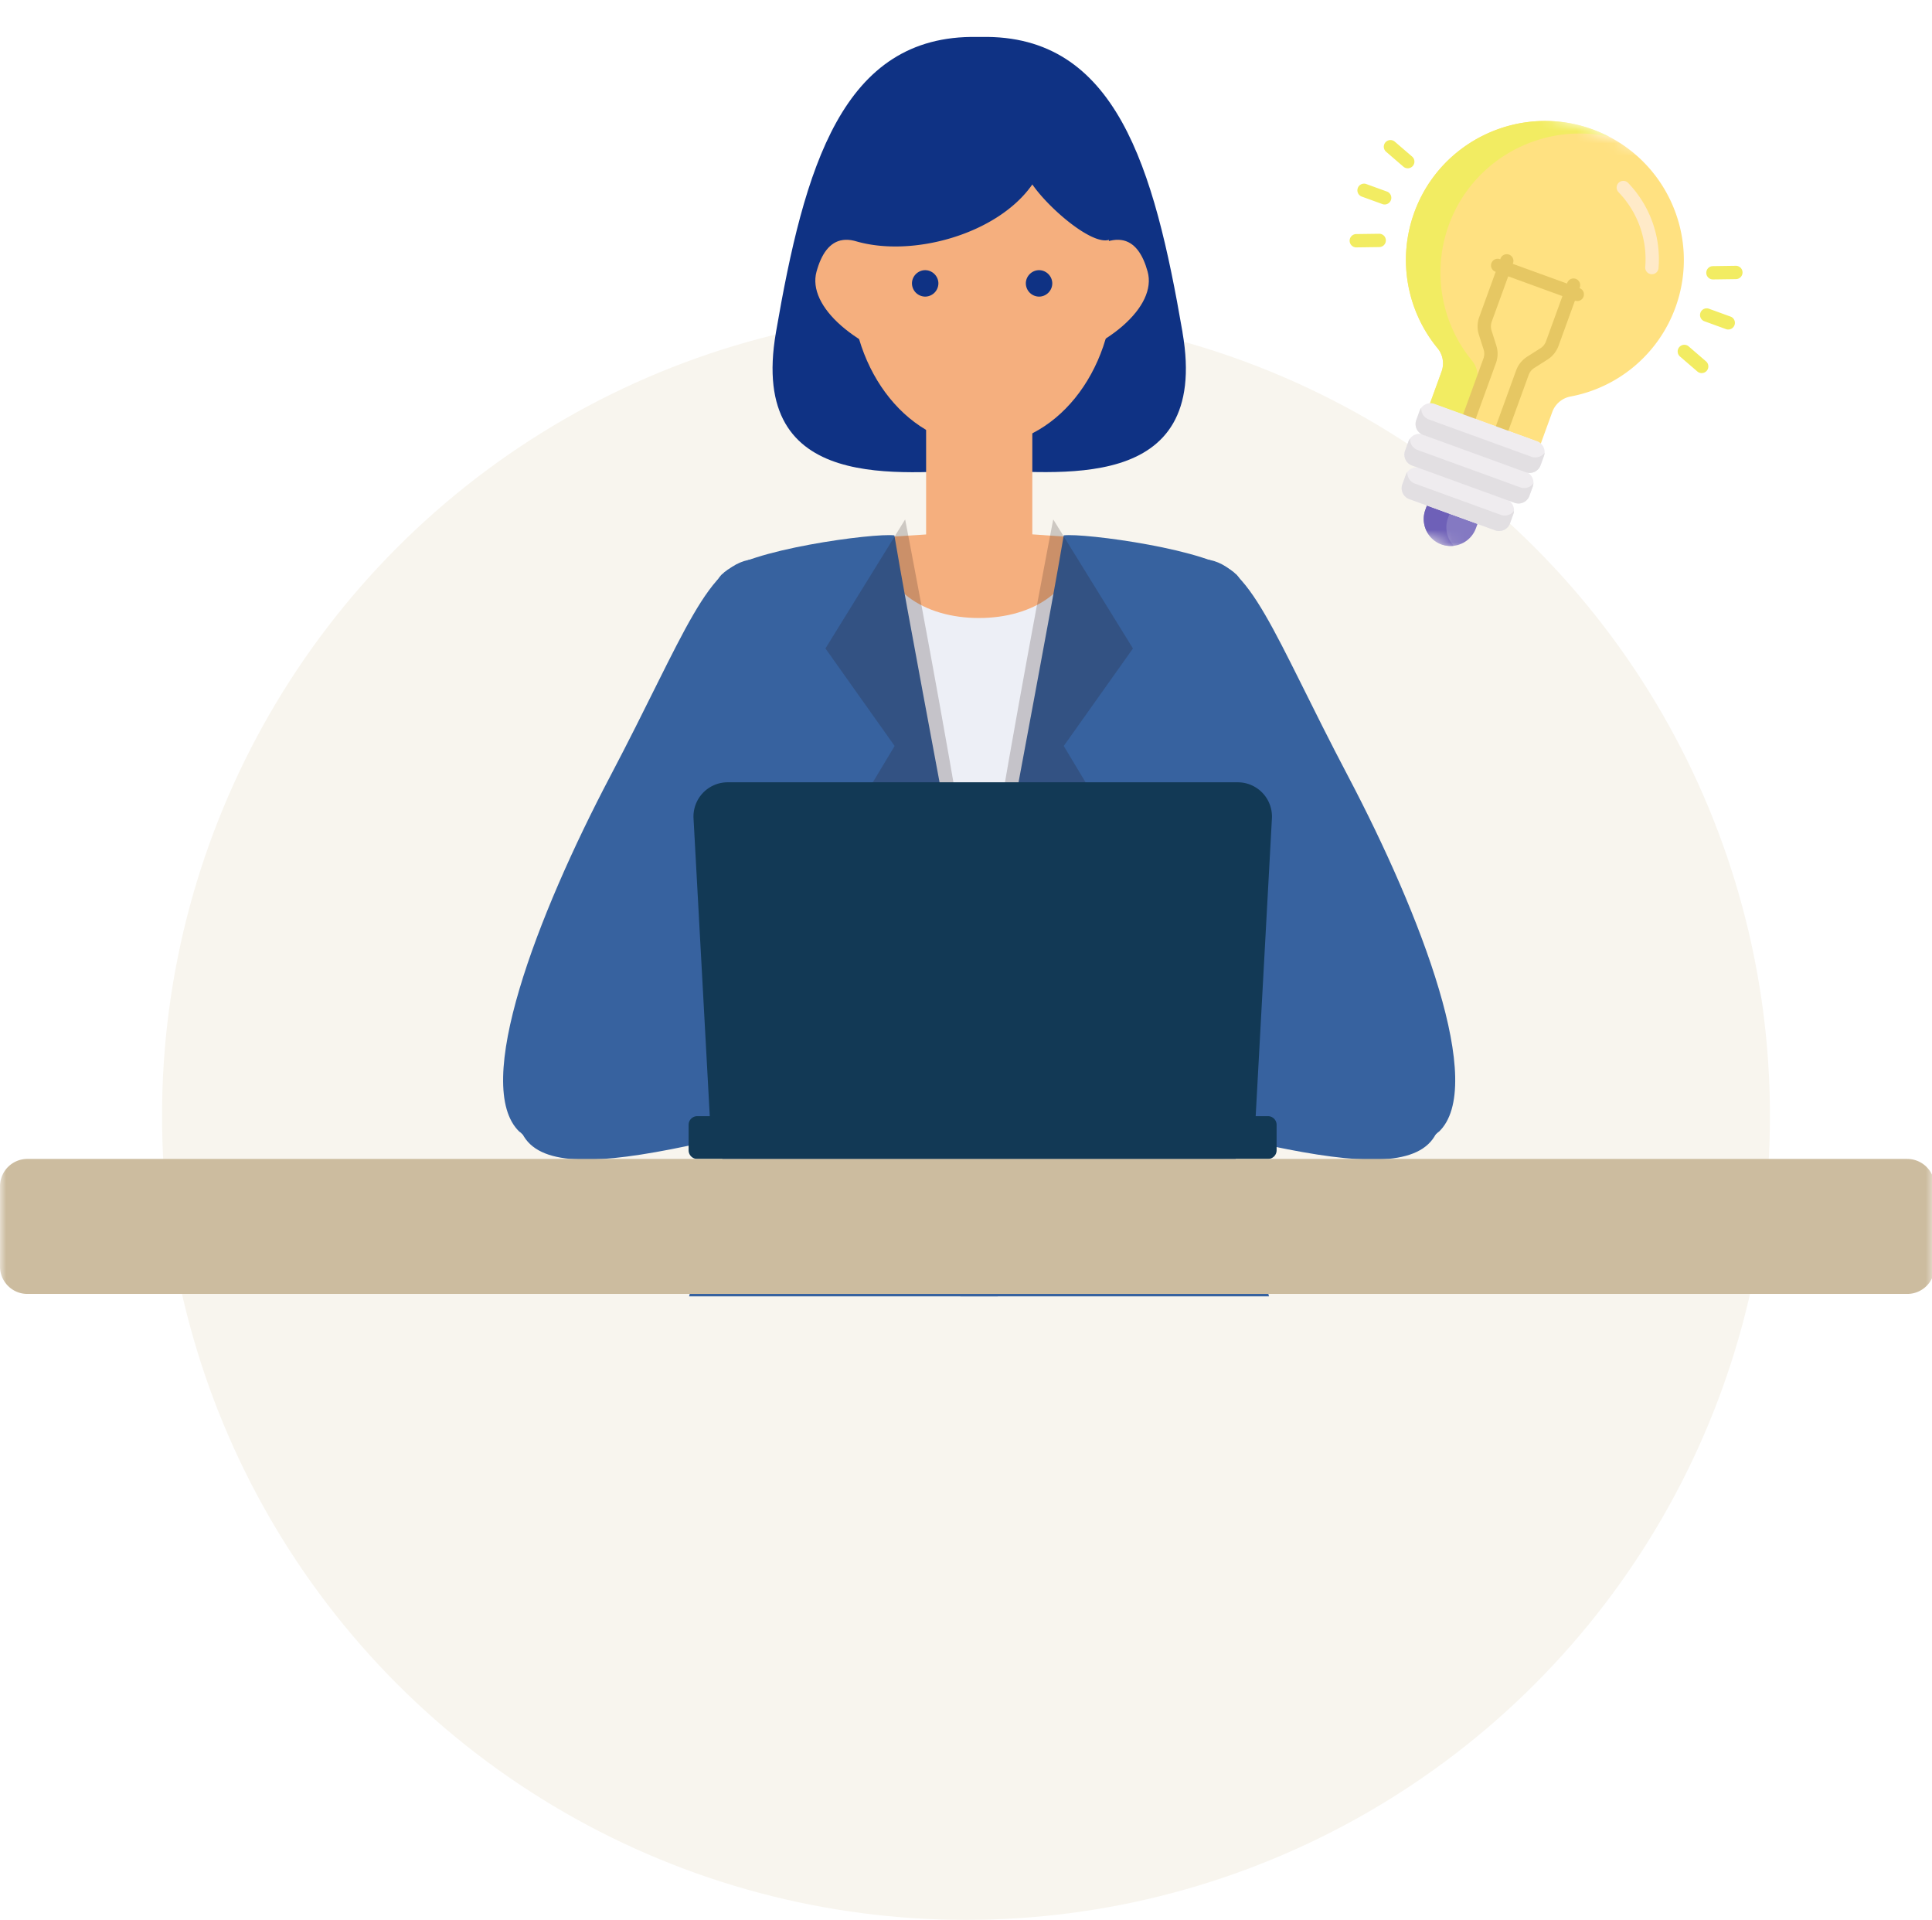 <svg width="155" height="154" fill="none" xmlns="http://www.w3.org/2000/svg"><circle cx="77.5" cy="89.5" r="64.5" fill="#F8F5EE"/><g clip-path="url(#a)"><mask id="b" style="mask-type:luminance" maskUnits="userSpaceOnUse" x="0" y="0" width="156" height="132"><path d="M155.21 0H0v131.19h155.21V0Z" fill="#fff"/></mask><g mask="url(#b)"><path d="M90.518 44.852H66.613v86.316h23.905V44.852Z" fill="#EDEFF6"/><path d="M94.87 26.643c-2.275-13.198-5.32-23.89-16.135-23.679h-.348c-10.834-.193-13.86 10.5-16.135 23.698-2.276 13.16 10.333 11.137 16.309 11.06 5.976.058 18.584 2.1 16.309-11.06v-.019Z" fill="#0F3284"/><path d="M89.337 22.732c0 7.187-4.723 13.005-10.525 13.005-5.803 0-10.527-5.819-10.527-13.005 0-7.187 4.724-13.005 10.527-13.005 5.802 0 10.525 5.818 10.525 13.005Z" fill="#F5AF7E"/><path d="M81.855 29.843c-.771 2.794-1.948 1.06-7.577-.385s-9.542-4.875-8.77-7.669c.77-2.794 2.621-3.969 6.746 0 5.63 5.414 10.372 5.26 9.601 8.054Z" fill="#F5AF7E"/><path d="M75.723 29.843c.772 2.794 1.948 1.06 7.577-.385s9.542-4.875 8.772-7.669c-.772-2.794-2.622-3.969-6.748 0-5.63 5.414-10.371 5.26-9.601 8.054Z" fill="#F5AF7E"/><path d="M82.822 29.453H74.3v16.493h8.52V29.453Z" fill="#F5AF7E"/><path d="M70.54 43.118c0 4.142 3.585 6.454 7.999 6.454 4.415 0 8-2.312 8-6.454l-7.922-.54-8.078.54Z" fill="#F5AF7E"/><path d="M75.285 22.732a1.07 1.07 0 0 1-1.06 1.06 1.07 1.07 0 0 1-1.06-1.06c0-.578.481-1.06 1.06-1.06.578 0 1.06.482 1.06 1.06ZM84.421 22.732c0 .578-.481 1.06-1.06 1.06a1.07 1.07 0 0 1-1.06-1.06c0-.578.482-1.06 1.06-1.06.579 0 1.06.482 1.06 1.06ZM68.633 19.34c4.55 1.35 11.412-.558 14.189-4.546 1.31 1.907 4.743 4.855 6.13 4.45.772-3.776-2.602-10.674-10.584-10.674-10.082 0-9.696 10.366-9.735 10.751v.02Z" fill="#0F3284"/><path d="M99.162 46.065c-1.87-1.965-12.24-3.333-13.822-3.121-2.256 13.37-8.617 44.39-8.617 51.712 0 7.322.559 35.105 12.28 34.392 11.701-.713 16.637-1.831 17.485-3.815.849-1.985-8.328-33.274-8.039-36.645.29-3.392 5.495-37.456.713-42.542v.019Z" fill="#37629F"/><path d="m84.514 41.688 6.381 10.326-5.552 7.823 2.833 4.72S76.513 96.003 76.089 97.12c-.424-10.154 8.405-55.431 8.405-55.431h.02Z" fill="#231815" style="mix-blend-mode:multiply" opacity=".2"/><path d="M57.931 46.065c1.87-1.965 12.243-3.333 13.823-3.121 2.256 13.37 8.617 44.39 8.617 51.712 0 7.322-.558 35.105-12.28 34.392-11.701-.713-16.637-1.831-17.485-3.815-.848-1.985 8.328-33.274 8.039-36.645-.29-3.392-5.495-37.456-.714-42.542v.019Z" fill="#37629F"/><path d="m72.604 41.688-6.381 10.326 5.551 7.823-2.833 4.72S80.604 96.003 81.029 97.12c.424-10.154-8.406-55.431-8.406-55.431h-.02Z" fill="#231815" style="mix-blend-mode:multiply" opacity=".2"/><path d="M41.698 90.804c-3.895-3.642 1.407-17.418 7.267-28.554 5.957-11.31 7.866-17.437 11.799-17.398 2.833 0 4.974 18.072 1.85 23.274-3.122 5.221-12.01 31.02-20.916 22.658v.02Z" fill="#37629F"/><path d="M41.912 86.371c2.313-8.65 19.413-7.051 25.447-6.647.174 2.467.81 6.937 1.543 8.825-18.74 4.835-29.67 7.784-27.01-2.178h.02ZM115.415 90.804c3.894-3.642-1.408-17.418-7.268-28.554-5.957-11.31-7.866-17.437-11.799-17.398-2.833 0-4.973 18.072-1.85 23.274 3.123 5.221 12.01 31.02 20.917 22.658v.02Z" fill="#37629F"/><path d="M115.205 86.371c-2.314-8.65-19.413-7.051-25.447-6.647-.174 2.467-.81 6.937-1.543 8.825 18.739 4.835 29.67 7.784 27.009-2.178h-.019Z" fill="#37629F"/><path d="M101.726 89.531H55.94a.694.694 0 0 0-.694.694v2.043c0 .382.31.694.694.694h45.786a.695.695 0 0 0 .694-.694v-2.043a.695.695 0 0 0-.694-.694Z" fill="#123955"/><path d="M97.956 92.962H59.727a2.745 2.745 0 0 1-2.737-2.583l-1.35-24.738a2.747 2.747 0 0 1 2.739-2.891h40.927a2.747 2.747 0 0 1 2.737 2.89l-1.349 24.74a2.732 2.732 0 0 1-2.738 2.582Z" fill="#123955"/><path d="M153.012 92.96H2.198A2.197 2.197 0 0 0 0 95.158v6.436c0 1.213.984 2.196 2.198 2.196h150.814a2.197 2.197 0 0 0 2.198-2.196v-6.436a2.197 2.197 0 0 0-2.198-2.196Z" fill="#CCBC9F"/></g><mask id="c" style="mask-type:luminance" maskUnits="userSpaceOnUse" x="98" y="4" width="47" height="46"><path d="M144.396 16.429 111.107 4.32 98.999 37.61l33.289 12.108 12.108-33.29Z" fill="#fff"/></mask><g mask="url(#c)"><path d="M127.767 10.38c-5.777-2.11-12.197.88-14.3 6.66a11.14 11.14 0 0 0 1.871 10.897c.431.523.547 1.236.315 1.872l-.928 2.552a.919.919 0 0 1 .354.054l8.226 2.992a.925.925 0 0 1 .305.186l.928-2.552a1.937 1.937 0 0 1 1.466-1.236 11.144 11.144 0 0 0 8.414-7.145c2.102-5.78-.875-12.171-6.651-14.28Z" fill="#FFE181"/><path d="M118.422 30.817a1.92 1.92 0 0 0-.314-1.873 11.138 11.138 0 0 1-1.872-10.898c1.93-5.306 7.5-8.26 12.871-7.076a11.2 11.2 0 0 0-1.34-.59c-5.777-2.11-12.197.88-14.3 6.66a11.14 11.14 0 0 0 1.871 10.897c.431.523.547 1.236.315 1.872l-.928 2.552a.919.919 0 0 1 .354.054l2.438.887.905-2.485Z" fill="#F2EC62"/><path d="M120.322 34.89a.534.534 0 0 1-.32-.685l1.635-4.495c.165-.453.479-.842.885-1.1l1.057-.67c.208-.13.369-.33.452-.56l1.707-4.692a.534.534 0 1 1 1.004.365l-1.706 4.691a2.199 2.199 0 0 1-.885 1.1l-1.057.67c-.208.13-.369.33-.452.561l-1.636 4.495a.533.533 0 0 1-.684.32ZM117.697 33.938a.533.533 0 0 1-.32-.685l1.635-4.496c.084-.23.09-.486.015-.72l-.381-1.192a2.192 2.192 0 0 1 .029-1.411l1.706-4.692a.534.534 0 0 1 1.005.366l-1.707 4.691c-.083.23-.089.487-.014.72l.38 1.193c.147.458.136.959-.028 1.41l-1.636 4.497a.533.533 0 0 1-.684.319Z" fill="#E6C763"/><path d="M131.991 21.453a7.748 7.748 0 0 0-2.142-6.04.537.537 0 0 1 .014-.756.537.537 0 0 1 .757.014 8.822 8.822 0 0 1 2.436 6.875.536.536 0 0 1-1.065-.093Z" fill="#FFEAC8"/><path d="m114.486 40.531-.134.369a2.165 2.165 0 0 0 1.29 2.766 2.166 2.166 0 0 0 2.767-1.291l.134-.368-4.057-1.476Z" fill="#8479C2"/><path d="m116.168 41.56.133-.368-1.815-.66-.134.368a2.165 2.165 0 0 0 1.29 2.766c.327.119.663.153.987.114a2.164 2.164 0 0 1-.461-2.22Z" fill="#6E60B8"/><path d="m126.357 24.116-6.36-2.314a.535.535 0 1 1 .366-1.004l6.36 2.313a.534.534 0 1 1-.366 1.005Z" fill="#E6C763"/><path d="m110.946 16.384-1.728-.628a.536.536 0 0 1 .365-1.005l1.728.629a.536.536 0 0 1-.365 1.004ZM112.597 13.375l-1.392-1.201a.534.534 0 1 1 .698-.81l1.393 1.2a.535.535 0 0 1-.699.81ZM108.278 19.317a.533.533 0 0 1 .527-.542l1.838-.025a.534.534 0 1 1 .015 1.069l-1.839.025a.534.534 0 0 1-.541-.527ZM138.495 26.407l-1.728-.628a.535.535 0 1 1 .366-1.004l1.728.628a.535.535 0 0 1-.366 1.004ZM136.891 21.888a.534.534 0 0 1 .527-.541l1.839-.027a.535.535 0 0 1 .015 1.07l-1.839.025a.534.534 0 0 1-.542-.527ZM136.173 29.796l-1.392-1.2a.533.533 0 0 1-.055-.754.533.533 0 0 1 .753-.056l1.393 1.201a.534.534 0 1 1-.699.81Z" fill="#F2EC62"/><path d="m120.856 40.054-6.888-2.506a.928.928 0 0 0-1.188.554l-.271.742a.93.93 0 0 0 .555 1.19l6.888 2.505a.93.93 0 0 0 1.189-.555l.269-.742a.928.928 0 0 0-.554-1.188Z" fill="#EFECEF"/><path d="m120.404 41.298-6.887-2.506a.928.928 0 0 1-.609-.925.888.888 0 0 0-.128.236l-.271.742a.93.93 0 0 0 .555 1.19l6.888 2.505a.93.93 0 0 0 1.189-.555l.269-.742a.912.912 0 0 0 .055-.263.93.93 0 0 1-1.061.318Z" fill="#E2DFE2"/><path d="m122.417 37.846-8.226-2.993a.93.93 0 0 0-1.189.554l-.269.743a.927.927 0 0 0 .554 1.188l8.227 2.992a.928.928 0 0 0 1.188-.554l.27-.742a.928.928 0 0 0-.555-1.188Z" fill="#EFECEF"/><path d="m121.961 39.09-8.227-2.993a.93.93 0 0 1-.609-.925.967.967 0 0 0-.128.236l-.27.742a.929.929 0 0 0 .555 1.19l8.227 2.991a.928.928 0 0 0 1.188-.554l.27-.742a.951.951 0 0 0 .054-.263.929.929 0 0 1-1.06.318Z" fill="#E2DFE2"/><path d="m123.309 35.392-8.226-2.993a.93.93 0 0 0-1.189.556l-.269.742a.928.928 0 0 0 .554 1.188l8.227 2.993a.928.928 0 0 0 1.188-.556l.27-.742a.927.927 0 0 0-.555-1.188Z" fill="#EFECEF"/><path d="m122.858 36.636-8.227-2.992a.93.93 0 0 1-.609-.925.955.955 0 0 0-.128.237l-.269.742a.928.928 0 0 0 .554 1.188l8.227 2.993a.928.928 0 0 0 1.188-.554l.27-.743a.904.904 0 0 0 .054-.264.928.928 0 0 1-1.06.318Z" fill="#E2DFE2"/></g></g><defs><clipPath id="a"><path fill="#fff" d="M0 0h155v104H0z"/></clipPath></defs></svg>